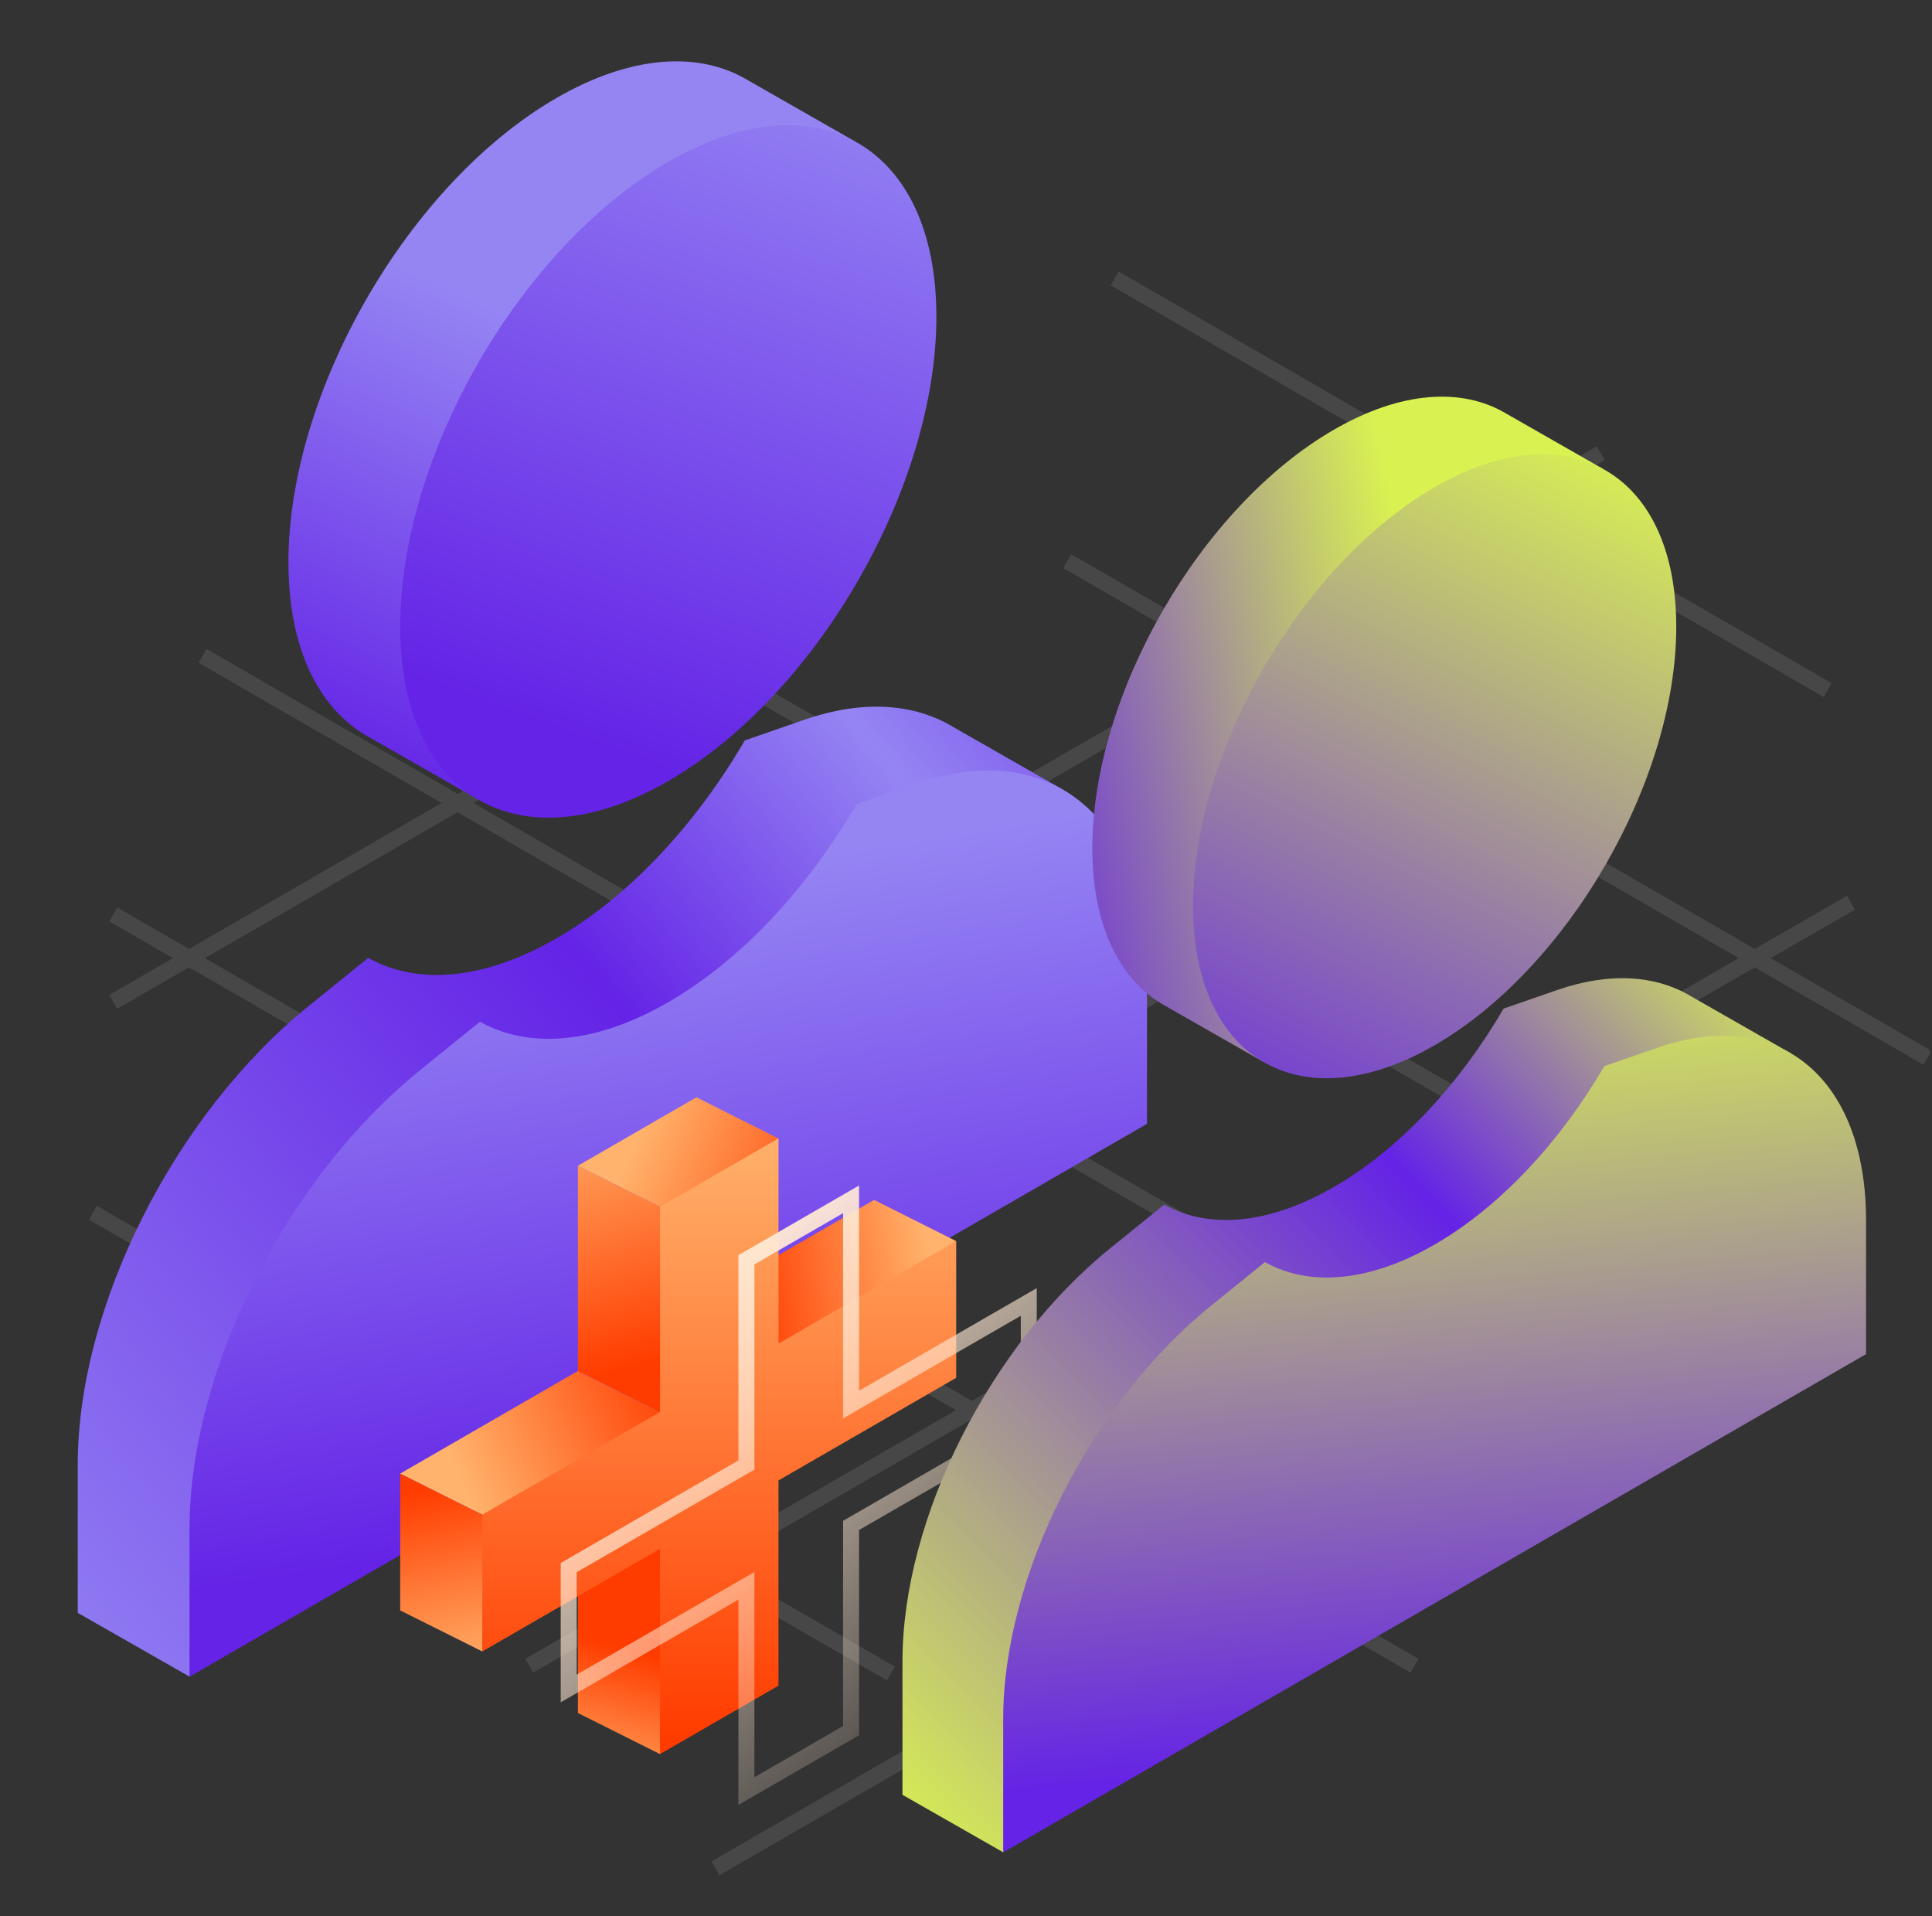<?xml version="1.0" encoding="UTF-8"?> <svg xmlns="http://www.w3.org/2000/svg" width="121" height="120" viewBox="0 0 121 120" fill="none"><rect x="0" y="0" width="121" height="120" fill="#333333" stroke="none"/> <g clip-path="url(#clip0_20212_331761)"> <path opacity="0.1" d="M21.485 91.621L100.251 46.149M33.147 104.311L115.921 56.525M100.252 28.379L17.857 75.946M44.808 117L115.921 75.946M12.684 41.068L100.251 91.621M120.713 66.243L66.842 35.142M88.59 104.311L7.094 57.262M109.052 78.932L47.184 43.215M114.466 43.215L69.808 17.433M55.795 104.799L5.816 75.946M7.094 62.738L52.698 36.411" stroke="white"></path> <path d="M34.855 44.912C44.128 39.558 51.646 26.537 51.646 15.829C51.646 14.106 51.452 12.548 51.086 11.169L53.538 8.85L46.81 5.006C43.766 3.2 39.534 3.433 34.856 6.135C25.582 11.489 18.065 24.51 18.064 35.218C18.064 40.506 19.897 44.241 22.87 46.022L29.967 50.076L34.855 44.912Z" fill="url(#paint0_linear_20212_331761)"></path> <path d="M23.061 59.983L19.332 62.998C10.923 69.795 4.87 81.816 4.869 91.718L4.869 101.001L11.878 104.998L21.372 91.472L64.836 66.377L66.655 49.498L59.733 45.545C57.268 44.044 54.046 43.802 50.375 45.074L46.646 46.366C43.614 51.571 39.449 56.107 34.853 58.761C30.258 61.414 26.093 61.687 23.061 59.983Z" fill="url(#paint1_linear_20212_331761)"></path> <path d="M58.646 19.827C58.646 30.535 51.128 43.556 41.855 48.911C32.581 54.265 25.064 49.925 25.064 39.217C25.065 28.509 32.583 15.488 41.856 10.133C51.129 4.779 58.646 9.119 58.646 19.827Z" fill="url(#paint2_linear_20212_331761)"></path> <path d="M30.061 63.982L26.332 66.997C17.923 73.794 11.87 85.815 11.869 95.717L11.869 105L71.836 70.376L71.836 61.093C71.837 51.19 65.784 46.159 57.375 49.073L53.646 50.365C50.614 55.569 46.449 60.106 41.853 62.76C37.258 65.413 33.093 65.686 30.061 63.982Z" fill="url(#paint3_linear_20212_331761)"></path> <path d="M41.34 109.847L36.195 107.272L36.195 98.447L43.615 94.922L43.615 102.988L41.34 109.847Z" fill="url(#paint4_linear_20212_331761)"></path> <path d="M25.064 92.279L25.064 100.847L30.209 103.417L30.353 94.922L25.064 92.279Z" fill="url(#paint5_linear_20212_331761)"></path> <path d="M36.195 73.001L36.195 85.852L41.418 88.45L41.54 75.671L36.195 73.001Z" fill="url(#paint6_linear_20212_331761)"></path> <path d="M36.194 85.853L25.064 92.279L30.353 94.922L41.417 88.45L36.194 85.853Z" fill="url(#paint7_linear_20212_331761)"></path> <path d="M43.615 68.716L36.195 73.001L41.54 75.671L48.76 71.297L43.615 68.716Z" fill="url(#paint8_linear_20212_331761)"></path> <path d="M54.745 75.142L43.615 81.568L48.761 85.258L59.88 77.717L54.745 75.142Z" fill="url(#paint9_linear_20212_331761)"></path> <path d="M48.757 71.287L41.337 75.571L41.337 88.423L30.207 94.849L30.206 103.417L41.336 96.991L41.336 109.843L48.756 105.559L48.756 92.707L59.886 86.281L59.886 77.713L48.757 84.139L48.757 71.287Z" fill="url(#paint10_linear_20212_331761)"></path> <path d="M46.315 91.991L46.748 91.741L46.748 91.241L46.748 78.889L53.302 75.105L53.302 87.457L53.302 87.957L53.735 87.707L64.432 81.53L64.432 89.098L53.735 95.275L53.302 95.525L53.302 96.025L53.301 108.377L46.747 112.161L46.748 99.809L46.748 99.309L46.315 99.559L35.618 105.735L35.618 98.167L46.315 91.991Z" stroke="url(#paint11_linear_20212_331761)"></path> <path d="M83.543 61.851C91.899 57.026 98.674 45.292 98.674 35.642C98.674 34.09 98.499 32.686 98.17 31.444L100.379 29.354L94.317 25.89C91.573 24.262 87.76 24.473 83.544 26.907C75.187 31.732 68.412 43.466 68.412 53.115C68.412 57.881 70.064 61.246 72.742 62.852L79.139 66.505L83.543 61.851Z" fill="url(#paint12_linear_20212_331761)"></path> <path d="M72.916 75.433L69.555 78.149C61.977 84.275 56.522 95.107 56.522 104.031L56.522 112.396L62.837 115.998L71.393 103.809L110.561 81.194L112.201 65.984L105.962 62.421C103.741 61.069 100.838 60.851 97.529 61.997L94.169 63.161C91.436 67.852 87.683 71.94 83.542 74.331C79.401 76.722 75.648 76.968 72.916 75.433Z" fill="url(#paint13_linear_20212_331761)"></path> <path d="M104.983 39.246C104.983 48.896 98.208 60.63 89.851 65.455C81.495 70.28 74.72 66.369 74.721 56.719C74.721 47.069 81.496 35.335 89.852 30.51C98.209 25.685 104.983 29.596 104.983 39.246Z" fill="url(#paint14_linear_20212_331761)"></path> <path d="M79.224 79.036L75.863 81.753C68.285 87.879 62.831 98.711 62.83 107.635L62.83 116L116.87 84.798L116.87 76.433C116.87 67.509 111.416 62.975 103.838 65.601L100.477 66.765C97.745 71.455 93.992 75.543 89.851 77.935C85.709 80.326 81.956 80.572 79.224 79.036Z" fill="url(#paint15_linear_20212_331761)"></path> </g> <defs> <linearGradient id="paint0_linear_20212_331761" x1="13.021" y1="43.994" x2="25.628" y2="16.811" gradientUnits="userSpaceOnUse"> <stop stop-color="#6423E6"></stop> <stop offset="1" stop-color="#9585F3"></stop> </linearGradient> <linearGradient id="paint1_linear_20212_331761" x1="70.933" y1="29.812" x2="-8.647" y2="96.391" gradientUnits="userSpaceOnUse"> <stop stop-color="#6423E6"></stop> <stop offset="0.224" stop-color="#9585F3"></stop> <stop offset="0.442" stop-color="#6423E6"></stop> <stop offset="1" stop-color="#9585F3"></stop> </linearGradient> <linearGradient id="paint2_linear_20212_331761" x1="38.234" y1="47.146" x2="53.993" y2="4.204" gradientUnits="userSpaceOnUse"> <stop stop-color="#6423E6"></stop> <stop offset="1" stop-color="#9585F3"></stop> </linearGradient> <linearGradient id="paint3_linear_20212_331761" x1="36.659" y1="95.997" x2="30.498" y2="56.649" gradientUnits="userSpaceOnUse"> <stop stop-color="#6423E6"></stop> <stop offset="1" stop-color="#9585F3"></stop> </linearGradient> <linearGradient id="paint4_linear_20212_331761" x1="26.654" y1="109.422" x2="29.238" y2="100.426" gradientUnits="userSpaceOnUse"> <stop stop-color="#FFB36C"></stop> <stop offset="1" stop-color="#FF3C00"></stop> </linearGradient> <linearGradient id="paint5_linear_20212_331761" x1="21.558" y1="106.388" x2="19.244" y2="94.702" gradientUnits="userSpaceOnUse"> <stop stop-color="#FFB36C"></stop> <stop offset="1" stop-color="#FF3C00"></stop> </linearGradient> <linearGradient id="paint6_linear_20212_331761" x1="32.963" y1="69.914" x2="37.573" y2="86.128" gradientUnits="userSpaceOnUse"> <stop stop-color="#FFB36C"></stop> <stop offset="1" stop-color="#FF3C00"></stop> </linearGradient> <linearGradient id="paint7_linear_20212_331761" x1="29.323" y1="93.65" x2="42.911" y2="87.826" gradientUnits="userSpaceOnUse"> <stop stop-color="#FFB36C"></stop> <stop offset="1" stop-color="#FF3C00"></stop> </linearGradient> <linearGradient id="paint8_linear_20212_331761" x1="39.062" y1="73.192" x2="51.623" y2="78.812" gradientUnits="userSpaceOnUse"> <stop stop-color="#FFB36C"></stop> <stop offset="1" stop-color="#FF3C00"></stop> </linearGradient> <linearGradient id="paint9_linear_20212_331761" x1="58.198" y1="78.363" x2="46.448" y2="80.318" gradientUnits="userSpaceOnUse"> <stop stop-color="#FFB36C"></stop> <stop offset="1" stop-color="#FF3C00"></stop> </linearGradient> <linearGradient id="paint10_linear_20212_331761" x1="45.047" y1="70.598" x2="45.047" y2="108.694" gradientUnits="userSpaceOnUse"> <stop stop-color="#FFB36C"></stop> <stop offset="1" stop-color="#FF3C00"></stop> </linearGradient> <linearGradient id="paint11_linear_20212_331761" x1="38.105" y1="83.401" x2="60.922" y2="112.737" gradientUnits="userSpaceOnUse"> <stop stop-color="#FFE9D4"></stop> <stop offset="1" stop-color="#FFE9D4" stop-opacity="0"></stop> </linearGradient> <linearGradient id="paint12_linear_20212_331761" x1="66.378" y1="74.258" x2="94.941" y2="68.327" gradientUnits="userSpaceOnUse"> <stop stop-color="#6423E6"></stop> <stop offset="1" stop-color="#DAF251"></stop> </linearGradient> <linearGradient id="paint13_linear_20212_331761" x1="56.522" y1="115.998" x2="112.201" y2="61.257" gradientUnits="userSpaceOnUse"> <stop stop-color="#DAF251"></stop> <stop offset="0.669" stop-color="#6423E6"></stop> <stop offset="1" stop-color="#DAF251"></stop> </linearGradient> <linearGradient id="paint14_linear_20212_331761" x1="78.812" y1="76.299" x2="102.844" y2="28.444" gradientUnits="userSpaceOnUse"> <stop stop-color="#6423E6"></stop> <stop offset="1" stop-color="#DAF251"></stop> </linearGradient> <linearGradient id="paint15_linear_20212_331761" x1="83.934" y1="110.574" x2="79.6" y2="60.541" gradientUnits="userSpaceOnUse"> <stop stop-color="#6423E6"></stop> <stop offset="1" stop-color="#DAF251"></stop> </linearGradient> <clipPath id="clip0_20212_331761"> <rect width="120" height="120" fill="white" transform="translate(0.869)"></rect> </clipPath> </defs> </svg> 